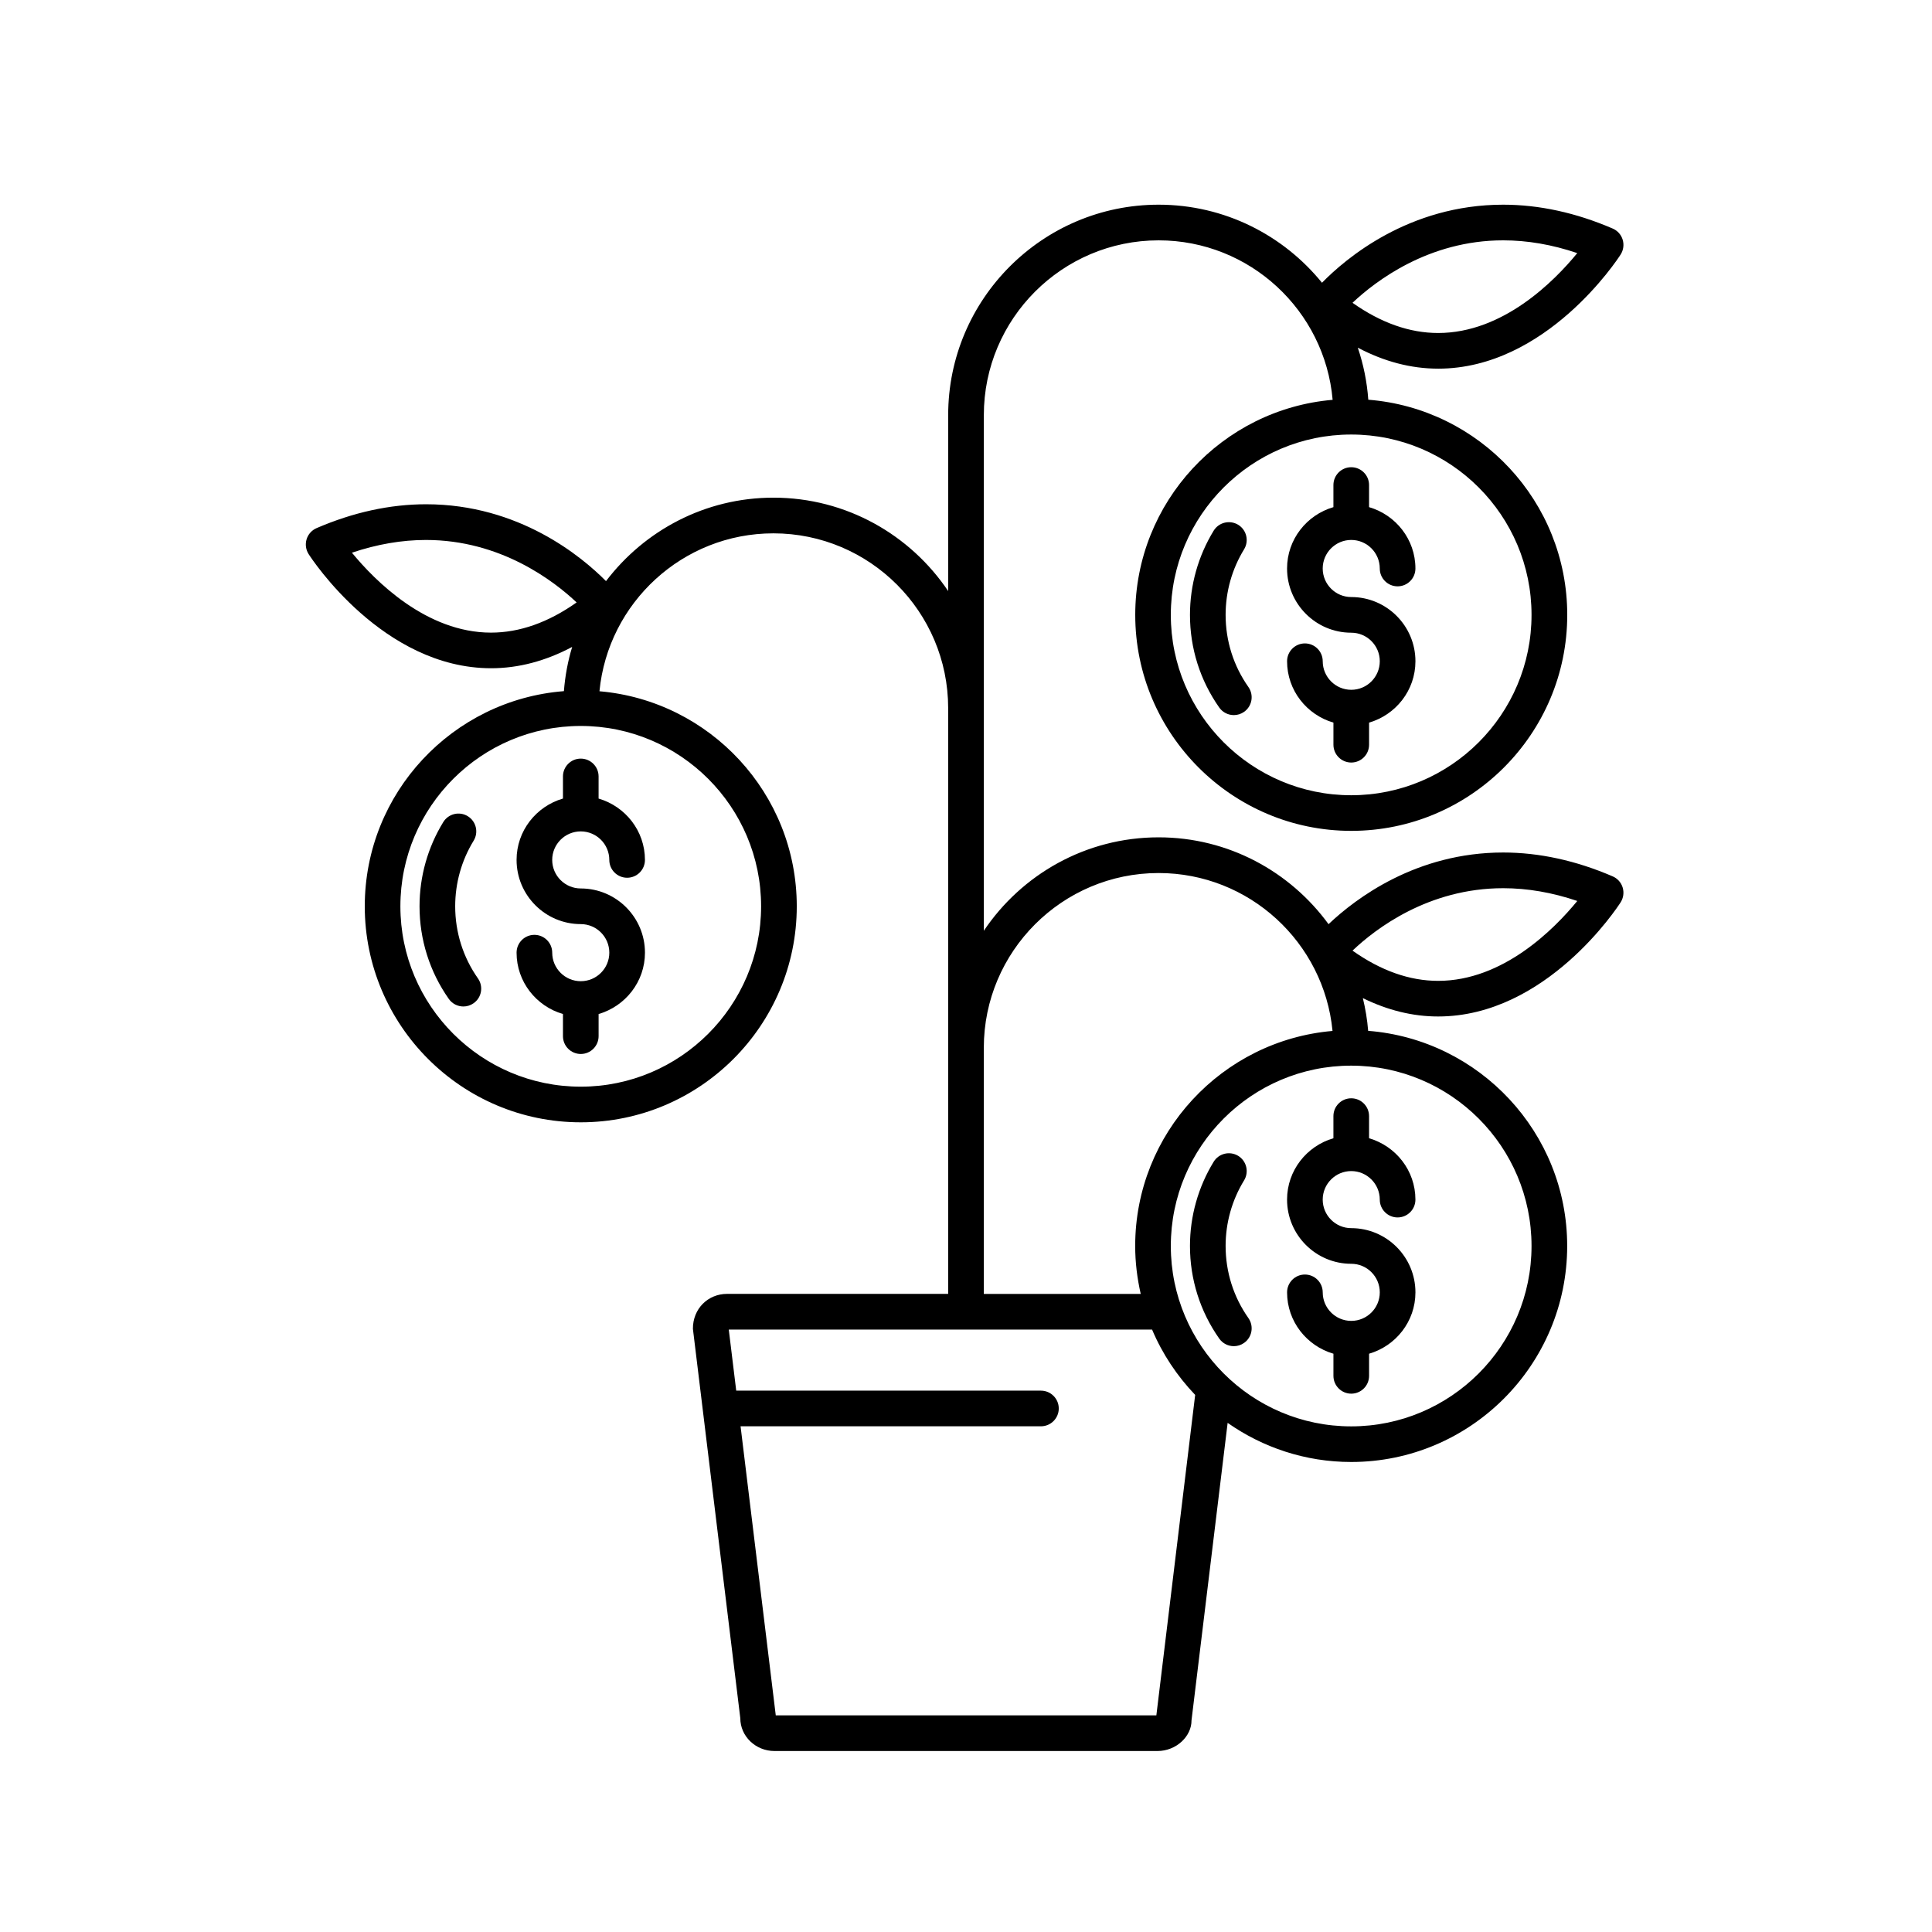 <?xml version="1.0" encoding="UTF-8"?>
<!-- Uploaded to: SVG Repo, www.svgrepo.com, Generator: SVG Repo Mixer Tools -->
<svg fill="#000000" width="800px" height="800px" version="1.1" viewBox="144 144 512 512" xmlns="http://www.w3.org/2000/svg">
 <g>
  <path d="m497.37 272.54v5.856c-7.07 2.066-12.285 8.535-12.285 16.266 0 9.379 7.633 17.012 17.012 17.012 4.168 0 7.562 3.394 7.562 7.562 0 4.176-3.394 7.57-7.562 7.57s-7.562-3.394-7.562-7.57c0-2.606-2.117-4.723-4.723-4.723-2.606 0-4.723 2.117-4.723 4.723 0 7.734 5.215 14.199 12.285 16.266v5.856c0 2.606 2.117 4.723 4.723 4.723s4.723-2.117 4.723-4.723v-5.856c7.07-2.066 12.285-8.535 12.285-16.266 0-9.379-7.633-17.012-17.012-17.012-4.168 0-7.562-3.394-7.562-7.562 0-4.176 3.394-7.57 7.562-7.57 4.168 0 7.562 3.394 7.562 7.57 0 2.606 2.117 4.723 4.723 4.723s4.723-2.117 4.723-4.723c0-7.734-5.215-14.199-12.285-16.266v-5.856c0-2.606-2.117-4.723-4.723-4.723-2.609 0-4.723 2.113-4.723 4.723z"/>
  <path d="m468.8 306.95c0-6.152 1.695-12.16 4.894-17.375 1.359-2.231 0.66-5.133-1.555-6.5-2.242-1.355-5.133-0.66-6.5 1.555-4.106 6.707-6.285 14.43-6.285 22.32 0 8.848 2.684 17.336 7.758 24.555 0.918 1.305 2.379 2.004 3.867 2.004 0.934 0 1.891-0.277 2.715-0.863 2.137-1.5 2.644-4.445 1.145-6.582-3.949-5.613-6.039-12.219-6.039-19.113z"/>
  <path d="m497.37 439.78v5.863c-7.07 2.066-12.285 8.535-12.285 16.262 0 9.379 7.633 17.012 17.012 17.012 4.168 0 7.562 3.394 7.562 7.57 0 4.168-3.394 7.562-7.562 7.562s-7.562-3.394-7.562-7.562c0-2.606-2.117-4.723-4.723-4.723-2.606 0-4.723 2.117-4.723 4.723 0 7.727 5.215 14.195 12.285 16.262v5.863c0 2.606 2.117 4.723 4.723 4.723s4.723-2.117 4.723-4.723v-5.863c7.07-2.066 12.285-8.535 12.285-16.262 0-9.383-7.633-17.016-17.012-17.016-4.168 0-7.562-3.394-7.562-7.562 0-4.168 3.394-7.562 7.562-7.562 4.168 0 7.562 3.394 7.562 7.562 0 2.606 2.117 4.723 4.723 4.723s4.723-2.117 4.723-4.723c0-7.727-5.215-14.195-12.285-16.262v-5.863c0-2.606-2.117-4.723-4.723-4.723-2.609-0.004-4.723 2.109-4.723 4.719z"/>
  <path d="m468.8 474.19c0-6.152 1.695-12.16 4.894-17.375 1.359-2.231 0.66-5.133-1.555-6.5-2.242-1.355-5.133-0.66-6.5 1.555-4.106 6.707-6.285 14.43-6.285 22.32 0 8.848 2.684 17.336 7.758 24.555 0.918 1.305 2.379 2.004 3.867 2.004 0.934 0 1.891-0.277 2.715-0.863 2.137-1.5 2.644-4.445 1.145-6.582-3.949-5.613-6.039-12.223-6.039-19.113z"/>
  <path d="m293.19 349.76v5.863c-7.078 2.059-12.293 8.535-12.293 16.262 0 9.379 7.633 17.012 17.016 17.012 4.168 0 7.562 3.394 7.562 7.57 0 4.168-3.394 7.562-7.562 7.562-4.176 0-7.57-3.394-7.57-7.562 0-2.606-2.117-4.723-4.723-4.723-2.606 0-4.723 2.117-4.723 4.723 0 7.727 5.215 14.199 12.293 16.262v5.863c0 2.606 2.117 4.723 4.723 4.723 2.606 0 4.723-2.117 4.723-4.723v-5.863c7.07-2.066 12.285-8.535 12.285-16.262 0-9.383-7.633-17.016-17.012-17.016-4.176 0-7.57-3.394-7.57-7.562s3.394-7.562 7.57-7.562c4.168 0 7.562 3.394 7.562 7.562 0 2.606 2.117 4.723 4.723 4.723 2.606 0 4.723-2.117 4.723-4.723 0-7.727-5.215-14.195-12.285-16.262v-5.863c0-2.606-2.117-4.723-4.723-4.723-2.602-0.004-4.719 2.113-4.719 4.719z"/>
  <path d="m264.63 384.17c0-6.16 1.695-12.168 4.887-17.375 1.367-2.223 0.668-5.125-1.551-6.492-2.215-1.367-5.125-0.668-6.492 1.551-4.113 6.695-6.293 14.414-6.293 22.32 0 8.844 2.684 17.336 7.754 24.547 0.918 1.309 2.379 2.008 3.867 2.008 0.934 0 1.883-0.277 2.707-0.863 2.141-1.492 2.652-4.441 1.152-6.574-3.949-5.617-6.031-12.238-6.031-19.121z"/>
  <path d="m525.13 241.7c28.621 0 47.566-29 48.352-30.242 0.75-1.172 0.945-2.606 0.543-3.938-0.398-1.324-1.371-2.406-2.644-2.953-9.734-4.195-19.496-6.324-29.02-6.324-25.07 0-41.855 14.383-48.02 20.688-10.234-12.609-25.832-20.688-43.297-20.688-30.75 0-55.766 25.02-55.766 55.766v46.633c-10.02-14.918-27.035-24.758-46.312-24.758-18.105 0-34.172 8.711-44.367 22.117-6.406-6.461-23.035-20.367-47.691-20.367-9.523 0-19.289 2.129-29.012 6.324-1.273 0.547-2.242 1.633-2.644 2.953-0.402 1.328-0.207 2.766 0.543 3.938 0.789 1.234 19.73 30.242 48.352 30.242h0.008c7.254 0 14.441-1.914 21.477-5.648-1.145 3.754-1.871 7.676-2.191 11.719-29.492 2.309-52.773 26.969-52.773 57.016 0 31.562 25.684 57.246 57.246 57.246s57.238-25.684 57.238-57.246c0-29.887-23.043-54.469-52.289-56.988 2.262-23.453 22.066-41.848 46.098-41.848 25.543 0 46.312 20.781 46.312 46.32v155.23h-58.613c-5 0-9.062 3.898-9.031 9.266l12.559 103.19c0 4.793 4.066 8.691 9.062 8.691h101.48c5 0 9.062-3.898 9.031-8.117l9.574-78.848c9.289 6.512 20.566 10.367 32.746 10.367 31.562 0 57.238-25.684 57.238-57.246 0-30.047-23.281-54.699-52.742-57.012-0.238-2.965-0.723-5.852-1.406-8.672 6.551 3.219 13.219 4.867 19.949 4.867 28.629 0 47.57-29 48.359-30.242 0.75-1.172 0.945-2.606 0.543-3.938-0.398-1.324-1.371-2.406-2.644-2.953-9.73-4.195-19.496-6.324-29.012-6.324-23.012 0-39.031 12.117-46.289 18.992-10.152-13.918-26.531-23.012-45.035-23.012-19.285 0-36.301 9.844-46.32 24.762l0.004-136.65c0-25.543 20.781-46.32 46.32-46.32 24.172 0 44.051 18.617 46.117 42.262-29.258 2.512-52.312 27.098-52.312 56.992 0 31.562 25.684 57.238 57.246 57.238s57.238-25.676 57.238-57.238c0-30.039-23.27-54.699-52.723-57.02-0.348-4.793-1.297-9.41-2.785-13.793 6.977 3.68 14.105 5.562 21.305 5.562zm17.223-34.008c6.422 0 13 1.133 19.641 3.383-6.113 7.469-19.672 21.172-36.867 21.172-7.559 0-15.172-2.688-22.695-8.004 6.09-5.742 20.172-16.551 39.922-16.551zm-268.23 103.96c-17.125 0-30.719-13.711-36.859-21.18 6.637-2.242 13.219-3.375 19.625-3.375 19.75 0 33.832 10.812 39.922 16.555-7.512 5.309-15.125 8-22.688 8zm71.578 72.527c0 26.355-21.438 47.801-47.793 47.801-26.355 0-47.801-21.445-47.801-47.801s21.445-47.793 47.801-47.793c26.355 0 47.793 21.438 47.793 47.793zm196.66-4.797c6.418 0 13 1.133 19.637 3.383-6.113 7.469-19.672 21.172-36.871 21.172-7.559 0-15.176-2.688-22.695-8.012 6.043-5.742 20.066-16.543 39.93-16.543zm-91.914 219.21h-100.86l-9.328-76.609h79.602c2.606 0 4.723-2.117 4.723-4.723 0-2.606-2.117-4.723-4.723-4.723h-80.754l-1.973-16.184h112.18c2.727 6.469 6.637 12.305 11.418 17.312zm99.426-124.39c0 26.355-21.438 47.801-47.793 47.801s-47.801-21.445-47.801-47.801c0-26.355 21.445-47.793 47.801-47.793s47.793 21.438 47.793 47.793zm-98.836-98.84c24.031 0 43.836 18.402 46.098 41.848-29.246 2.519-52.297 27.098-52.297 56.988 0 4.371 0.535 8.613 1.469 12.707h-41.586v-65.219c0-25.543 20.773-46.324 46.316-46.324zm98.836-68.406c0 26.355-21.438 47.793-47.793 47.793s-47.801-21.438-47.801-47.793c0-26.355 21.445-47.801 47.801-47.801s47.793 21.445 47.793 47.801z"/>
 </g>
</svg>